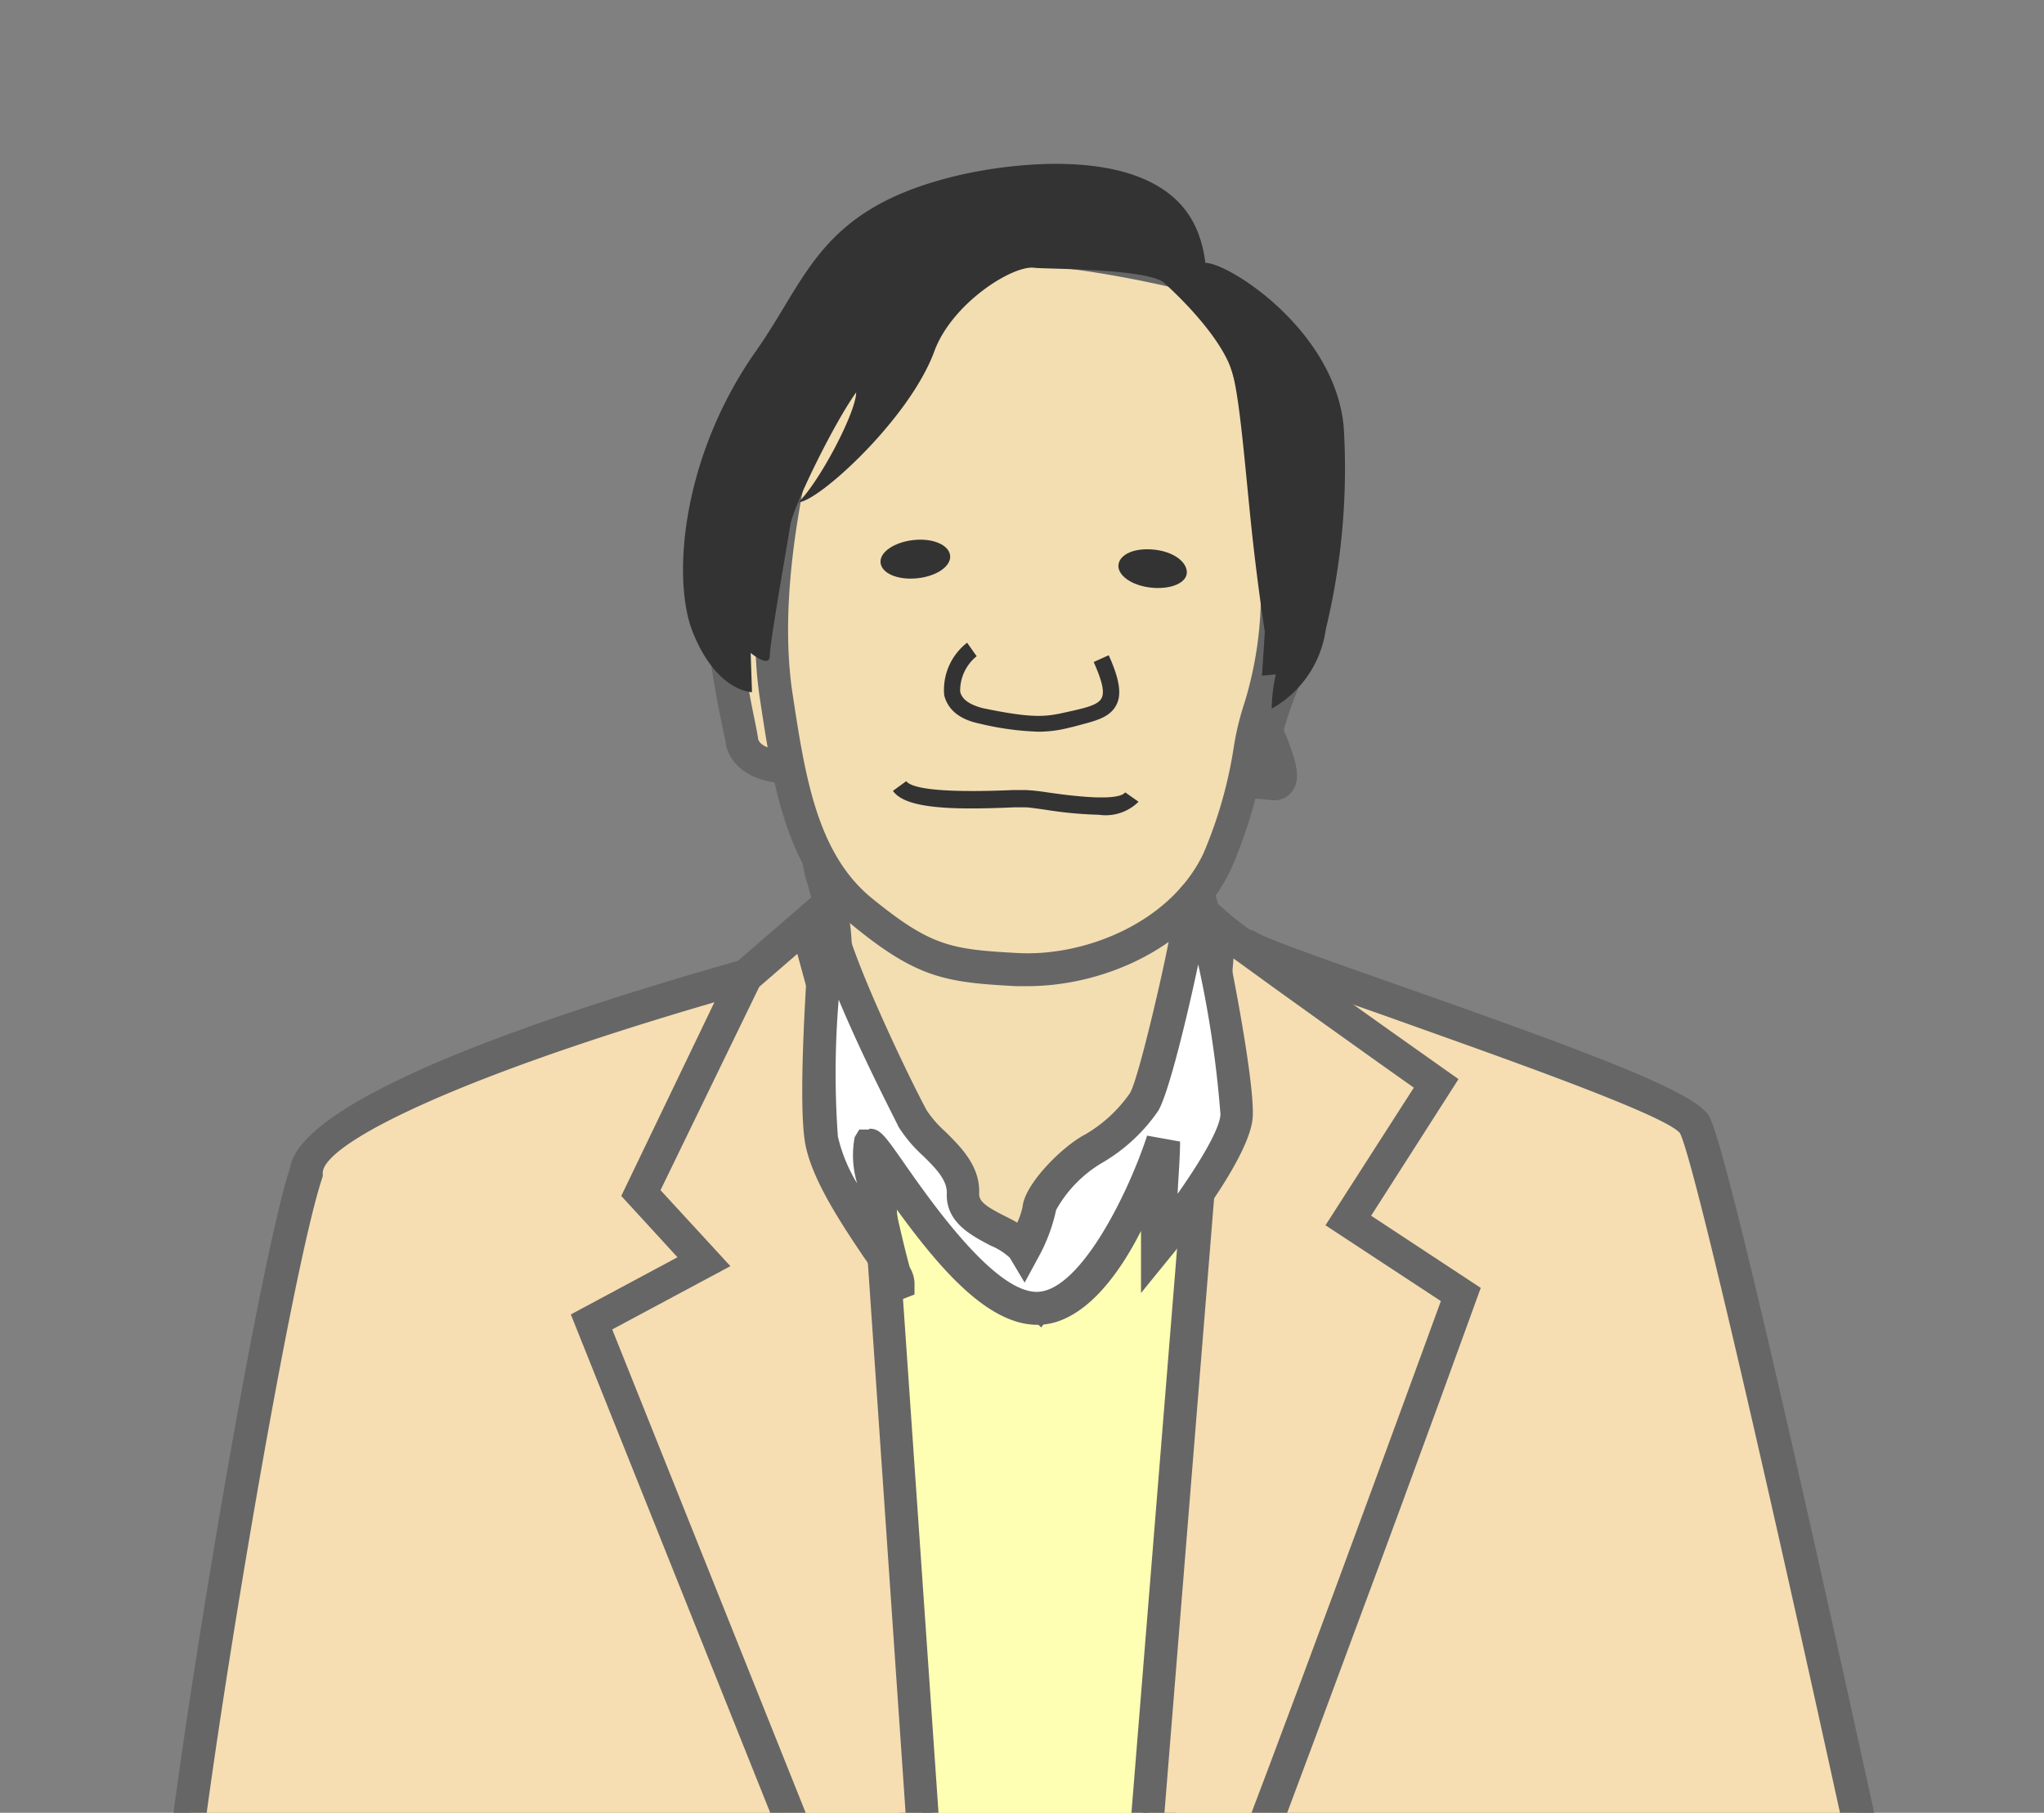 <svg id="レイヤー_1" data-name="レイヤー 1" xmlns="http://www.w3.org/2000/svg" xmlns:xlink="http://www.w3.org/1999/xlink" width="124" height="110"><rect width="100%" height="100%" fill="#808080" stroke="none"/><defs><style>.cls-1 {
        fill: none;
      }

      .cls-2 {
        clip-path: url(#clip-path);
      }

      .cls-3 {
        fill: #f3deb2;
      }

      .cls-4 {
        fill: #666;
      }

      .cls-5 {
        fill: #333;
      }

      .cls-6 {
        fill: #f6deb2;
      }

      .cls-7 {
        fill: #ffffb3;
      }

      .cls-8 {
        fill: #fff;
      }</style><clipPath id="clip-path"><rect class="cls-1" x="-2.79" y="-0.45" width="130.9" height="110.55"/></clipPath></defs><title>アートボード 1</title><g class="cls-2"><g><g><path class="cls-3" d="M49.79,52.85c.13.65,2.45,6.46-.91,8.53S62.45,82.7,62.45,82.7L75.51,61.25A9.71,9.71,0,0,1,71.63,52C72.4,45.61,49.79,52.85,49.79,52.85Z"/><path class="cls-4" d="M62.6,84.38l-.9-1c-2.49-2.83-14.87-17.17-14.23-21.44a1.91,1.91,0,0,1,.89-1.39c2.31-1.42,1-5.59.6-7-.08-.25-.13-.43-.15-.53l-.17-.87.84-.27c3-1,18.3-5.63,22.15-2.44a2.78,2.78,0,0,1,1,2.61A8.77,8.77,0,0,0,76,60.41l.83.52ZM51,53.51c.62,2.1,1.69,6.68-1.62,8.72-.58,1.44,5.23,9.93,12.9,18.79L74.19,61.49a10.73,10.73,0,0,1-3.55-9.67.79.79,0,0,0-.28-.82C68.13,49.15,57.71,51.46,51,53.51Z"/></g><g><path class="cls-3" d="M46.3,35.67c-1-.91-2.71-1-2.59,1.29s1.17,7.23,1.3,8c.39,1.55,2.58,1.55,2.58,1.55"/><path class="cls-4" d="M47.59,47.52c-1.1,0-3.1-.49-3.55-2.31,0-.23-.11-.56-.19-1A66.37,66.37,0,0,1,42.72,37c-.1-1.81.73-2.49,1.24-2.74a2.79,2.79,0,0,1,3,.65l-1.32,1.5a1.14,1.14,0,0,0-.81-.36h0s-.16.18-.12.84a70.22,70.22,0,0,0,1.1,6.94c.09.46.16.8.18,1,.17.67,1.59.71,1.6.71Z"/></g><g><path class="cls-3" d="M77.83,37.86s1.68-1.42,1,.78-2.07,5.17-1.94,5.81,1.42,3.23.39,3.1a14.17,14.17,0,0,0-1.56-.13"/><path class="cls-4" d="M77.39,48.56l-.2,0c-.94-.11-1.42-.12-1.43-.12v-2s.31,0,.81,0c-.11-.32-.24-.68-.32-.89a7.35,7.35,0,0,1-.3-.93c-.13-.63.19-1.5.93-3.42.36-.93.77-2,1-2.87,0-.13.06-.24.08-.31l-.8-.95c.39-.33,1.38-1,2.23-.48s.54,1.83.4,2.3c-.28,1-.7,2.06-1.08,3a22.23,22.23,0,0,0-.82,2.37c0,.14.12.34.21.57.46,1.24.89,2.41.28,3.19A1.28,1.28,0,0,1,77.39,48.56Z"/></g><g><path class="cls-3" d="M48.24,27.14c-.91,3.87-1.93,9.86-1.16,15s1.51,10.13,5.19,13.12,5.16,3.31,9.42,3.53,10-2,12.18-6.59c1.71-3.67,1.88-7.62,2.51-9.19a23.12,23.12,0,0,0,1.06-7.37c-.12-1.3-.13-17.84-6.46-19.26s-14-2.32-16.93.13S48.24,27.14,48.24,27.14Z"/><path class="cls-4" d="M62.33,59.84l-.69,0c-4.28-.23-6-.47-10-3.76s-4.76-8.54-5.54-13.68.2-11.33,1.17-15.47l0-.1c.12-.35,3-8.44,6.12-11C56.82,13,65,14,71.2,15.44c4.34,1,6.7,7.31,7.2,19.39,0,.36,0,.62,0,.74a24,24,0,0,1-1.13,7.84,15.81,15.81,0,0,0-.55,2.34,28.53,28.53,0,0,1-2,6.9C72.53,57.45,67,59.84,62.33,59.84ZM49.2,27.42c-.92,4-1.86,9.71-1.13,14.6.76,5,1.47,9.76,4.83,12.49,3.59,2.92,4.8,3.1,8.85,3.32S71,56,73,51.8a26.69,26.69,0,0,0,1.84-6.42,16.66,16.66,0,0,1,.65-2.71,22.56,22.56,0,0,0,1-6.91c0-.13,0-.43,0-.85-.6-14.28-3.79-17.11-5.65-17.53-8.07-1.81-13.93-1.84-16.07-.07S50,25.18,49.2,27.42Z"/></g><path class="cls-5" d="M57.64,33.71c.07.64-.81,1.26-2,1.38s-2.15-.3-2.22-.94.82-1.25,2-1.38S57.57,33.07,57.64,33.71Z"/><path class="cls-5" d="M67.85,34.28c-.06.64.82,1.26,2,1.38S72,35.37,72,34.73s-.81-1.26-2-1.38S67.92,33.64,67.85,34.28Z"/><path class="cls-5" d="M63,44.4a17.55,17.55,0,0,1-3.57-.49c-1.54-.32-2-1.12-2.15-1.73A3.62,3.62,0,0,1,58.67,39l.58.82a2.67,2.67,0,0,0-1,2.15c.1.46.56.79,1.37,1,3.06.64,3.84.52,5,.26l.31-.07c1-.22,1.7-.4,1.9-.8s0-1.1-.48-2.19l.91-.41c.65,1.43.8,2.37.47,3-.41.83-1.37,1-2.58,1.33l-.3.07A7.41,7.41,0,0,1,63,44.4Z"/><path class="cls-5" d="M66.66,49.44a24.18,24.18,0,0,1-3.27-.31c-.5-.07-1-.14-1.16-.14l-.73,0c-3.86.17-6.58.07-7.33-1l.81-.59c.26.36,1.6.75,6.48.54l.77,0a12.7,12.7,0,0,1,1.3.14c1.17.17,4.27.6,4.73,0l.81.57A2.84,2.84,0,0,1,66.66,49.44Z"/><path class="cls-5" d="M70.57,17.12c-1.17-.84-7.23-.79-7.81-.87-1.29-.19-5,2.13-6.08,5.07-1.51,4.12-7.07,9.15-8.23,9.15,1.33-1.33,3.49-5.49,3.49-6.66-1.33,1.84-3.82,6.91-4,8.07S46.7,39,46.7,39.79s-1.16-.17-1.16-.17L45.62,42S43.46,42,42,38.29c-1.23-3.2-.66-10.57,3.87-17,3.16-4.49,3.87-8.61,12.1-10.61,3.34-.81,12.64-2.12,14.73,3.5a7.38,7.38,0,0,1,.42,1.77c1.44,0,7.9,4.13,8.4,10a41.38,41.38,0,0,1-1.09,12.23A6.54,6.54,0,0,1,77.15,43a9.55,9.55,0,0,1,.25-2.08l-.84.08.17-2.66s-.45-2.88-.82-6.41c-.4-3.81-.74-8.35-1.26-9.65C73.69,19.83,70.57,17.12,70.57,17.12Z"/><g><path class="cls-6" d="M46.37,58.92c-1.17.33-27.45,7.49-27.79,12.15-2.16,6.48-7.82,41.42-7.82,46.25l103.65.83S104.1,70.4,102.77,68.24,77.31,58.59,75.65,57.42,58,97.85,59,99.68,46.37,58.92,46.37,58.92Z"/><path class="cls-4" d="M115.65,119.16,9.77,118.31v-1c0-5.14,5.62-39.66,7.83-46.47C18,68.46,23.27,64.34,45.84,58L47,57.69l.3.93S50.58,68.79,53.79,79c1.61,5.1,3.21,10.2,4.38,14,.28.89.52,1.67.72,2.36,1-3.63,3-9.26,6-16.84,1.27-3.3,7.7-19.85,9.83-21.75a1.2,1.2,0,0,1,1.55-.17c.56.37,4.78,1.85,8.5,3.16,12.36,4.34,18,6.52,18.9,7.94,1.35,2.2,10,42.23,11.77,50.23ZM11.81,116.33l101.37.81c-4.1-18.93-10.3-46.59-11.27-48.39-1-1.18-12-5-17.85-7.1-4.37-1.54-7.08-2.5-8.33-3.06C72.91,62.53,60.21,95.19,60,99.24c.21,1.1,0,1.2-.52,1.42l-.83.35-.48-.85a1.23,1.23,0,0,1-.11-.55C57.42,97,50.52,75.18,45.71,60.14c-17.77,5-26,9.2-26.13,11l0,.24C17.56,77.3,12.34,108.89,11.81,116.33ZM75.08,58.24Z"/></g><g><polygon class="cls-7" points="53.19 70.07 63.01 79.05 75.48 61.42 69.33 119.15 56.02 117.98 53.19 70.07"/><path class="cls-4" d="M70.22,120.23,55.07,118.9l-3-51.23,10.79,9.88,14-19.84ZM57,117.06l11.48,1,5.64-52.95L63.17,80.55l-8.84-8.08Z"/></g><g><path class="cls-6" d="M74,56.26c1.33,1.16,13.14,9.48,13.14,9.48l-5.32,8.32,6.82,4.49s-14.48,39.77-15,39.77S69,118,69,118Z"/><path class="cls-4" d="M73.65,119.31c-.51,0-4-.28-4.73-.33l-1-.08,5.23-64.7,1.49,1.31c1.06.93,9.79,7.11,13.06,9.42l.78.55-5.3,8.29,6.65,4.38-.27.74s-3.61,10-7.3,19.89C74.66,119.31,74.62,119.31,73.65,119.31Zm-3.58-2.24,3,.22c1.53-3.46,9.14-24.08,14.34-38.34l-7-4.6L85.77,66c-2.14-1.51-8-5.69-10.94-7.84Z"/></g><g><polygon class="cls-6" points="48.86 56.09 45.2 59.25 38.88 72.4 42.71 76.56 35.89 80.22 51.19 118.48 56.52 118.48 53.35 72.4 48.86 56.09"/><path class="cls-4" d="M57.59,119.48H50.52L34.63,79.76l6.47-3.47-3.41-3.72,6.7-13.94,5-4.33,4.94,18Zm-5.72-2h3.58L52.37,72.56l-4-14.68-2.31,2L40.07,72.22l4.24,4.61-7.17,3.84Z"/></g><g><path class="cls-8" d="M62.09,75.8c-.69-1.16-3.75-1.45-3.65-3.39s-2.28-3.09-3.07-4.55-5.14-10.27-5.14-12.5c0,0-.89,10.66-.39,13.76s4.64,7.95,4.64,8.72S52.41,70,52.7,69.51s5.83,9.78,10.18,9.88,7.71-10.17,7.71-10.17-.3,6-.3,6.39c0,0,4.65-5.71,4.75-7.94S73.46,57,73,55.07s-.89.58-.89,1.26-2,9.59-2.67,10.56a9.49,9.49,0,0,1-3.06,2.81c-1.29.68-3.16,2.71-3.26,3.59A10.18,10.18,0,0,1,62.09,75.8Z"/><path class="cls-4" d="M62.94,80.39h-.08c-3-.06-5.9-3.47-8.54-7.11.3,1.39.65,2.83.87,3.62a2,2,0,0,1,.29.94v.71l-1.34.52-.46-.56s-.08-.25-.2-.65a.65.65,0,0,0,0,.16,15.94,15.94,0,0,0-1.12-1.8c-1.34-2-3.18-4.75-3.53-6.94-.51-3.19.35-13.56.38-14l2,.08c0,1.78,3.81,9.8,5,12a6.6,6.6,0,0,0,1.13,1.3c.95.94,2.14,2.11,2.06,3.79,0,.46.43.77,1.54,1.33.26.13.52.26.77.41a4.26,4.26,0,0,0,.33-1c.16-1.38,2.41-3.63,3.79-4.35a8.54,8.54,0,0,0,2.72-2.51c.57-.94,2.42-9.13,2.48-10,0-.44.07-2.77,1.38-2.94,1.08-.15,1.38,1.07,1.48,1.46.46,1.79,2.22,10.48,2.11,12.89s-4.16,7.54-5,8.53l-1.78,2.19V75.61c0-.09,0-.43,0-.92C67.81,77.5,65.61,80.39,62.94,80.39ZM52.75,68.49c.64,0,.91.39,2.1,2.09,1.62,2.32,5.42,7.75,8,7.81s5.53-5.79,6.74-9.48l2,.36c0,.92-.1,2.09-.15,3.17,1.35-1.92,2.56-3.93,2.6-4.82a65.44,65.44,0,0,0-1.35-9.1c-.63,3-1.84,8.06-2.47,8.95a10.6,10.6,0,0,1-3.41,3.12,7.65,7.65,0,0,0-2.74,2.83A10.44,10.44,0,0,1,63,76.28l-.84,1.55-.9-1.51a3.87,3.87,0,0,0-1.15-.73C59,75,57.34,74.2,57.44,72.36c0-.78-.69-1.49-1.47-2.25a8.24,8.24,0,0,1-1.48-1.77c0-.06-2.08-4-3.61-7.68a53.59,53.59,0,0,0-.05,8.3A9.66,9.66,0,0,0,52,71.81,5.91,5.91,0,0,1,51.85,69l.28-.46.57,0Z"/></g></g></g></svg>